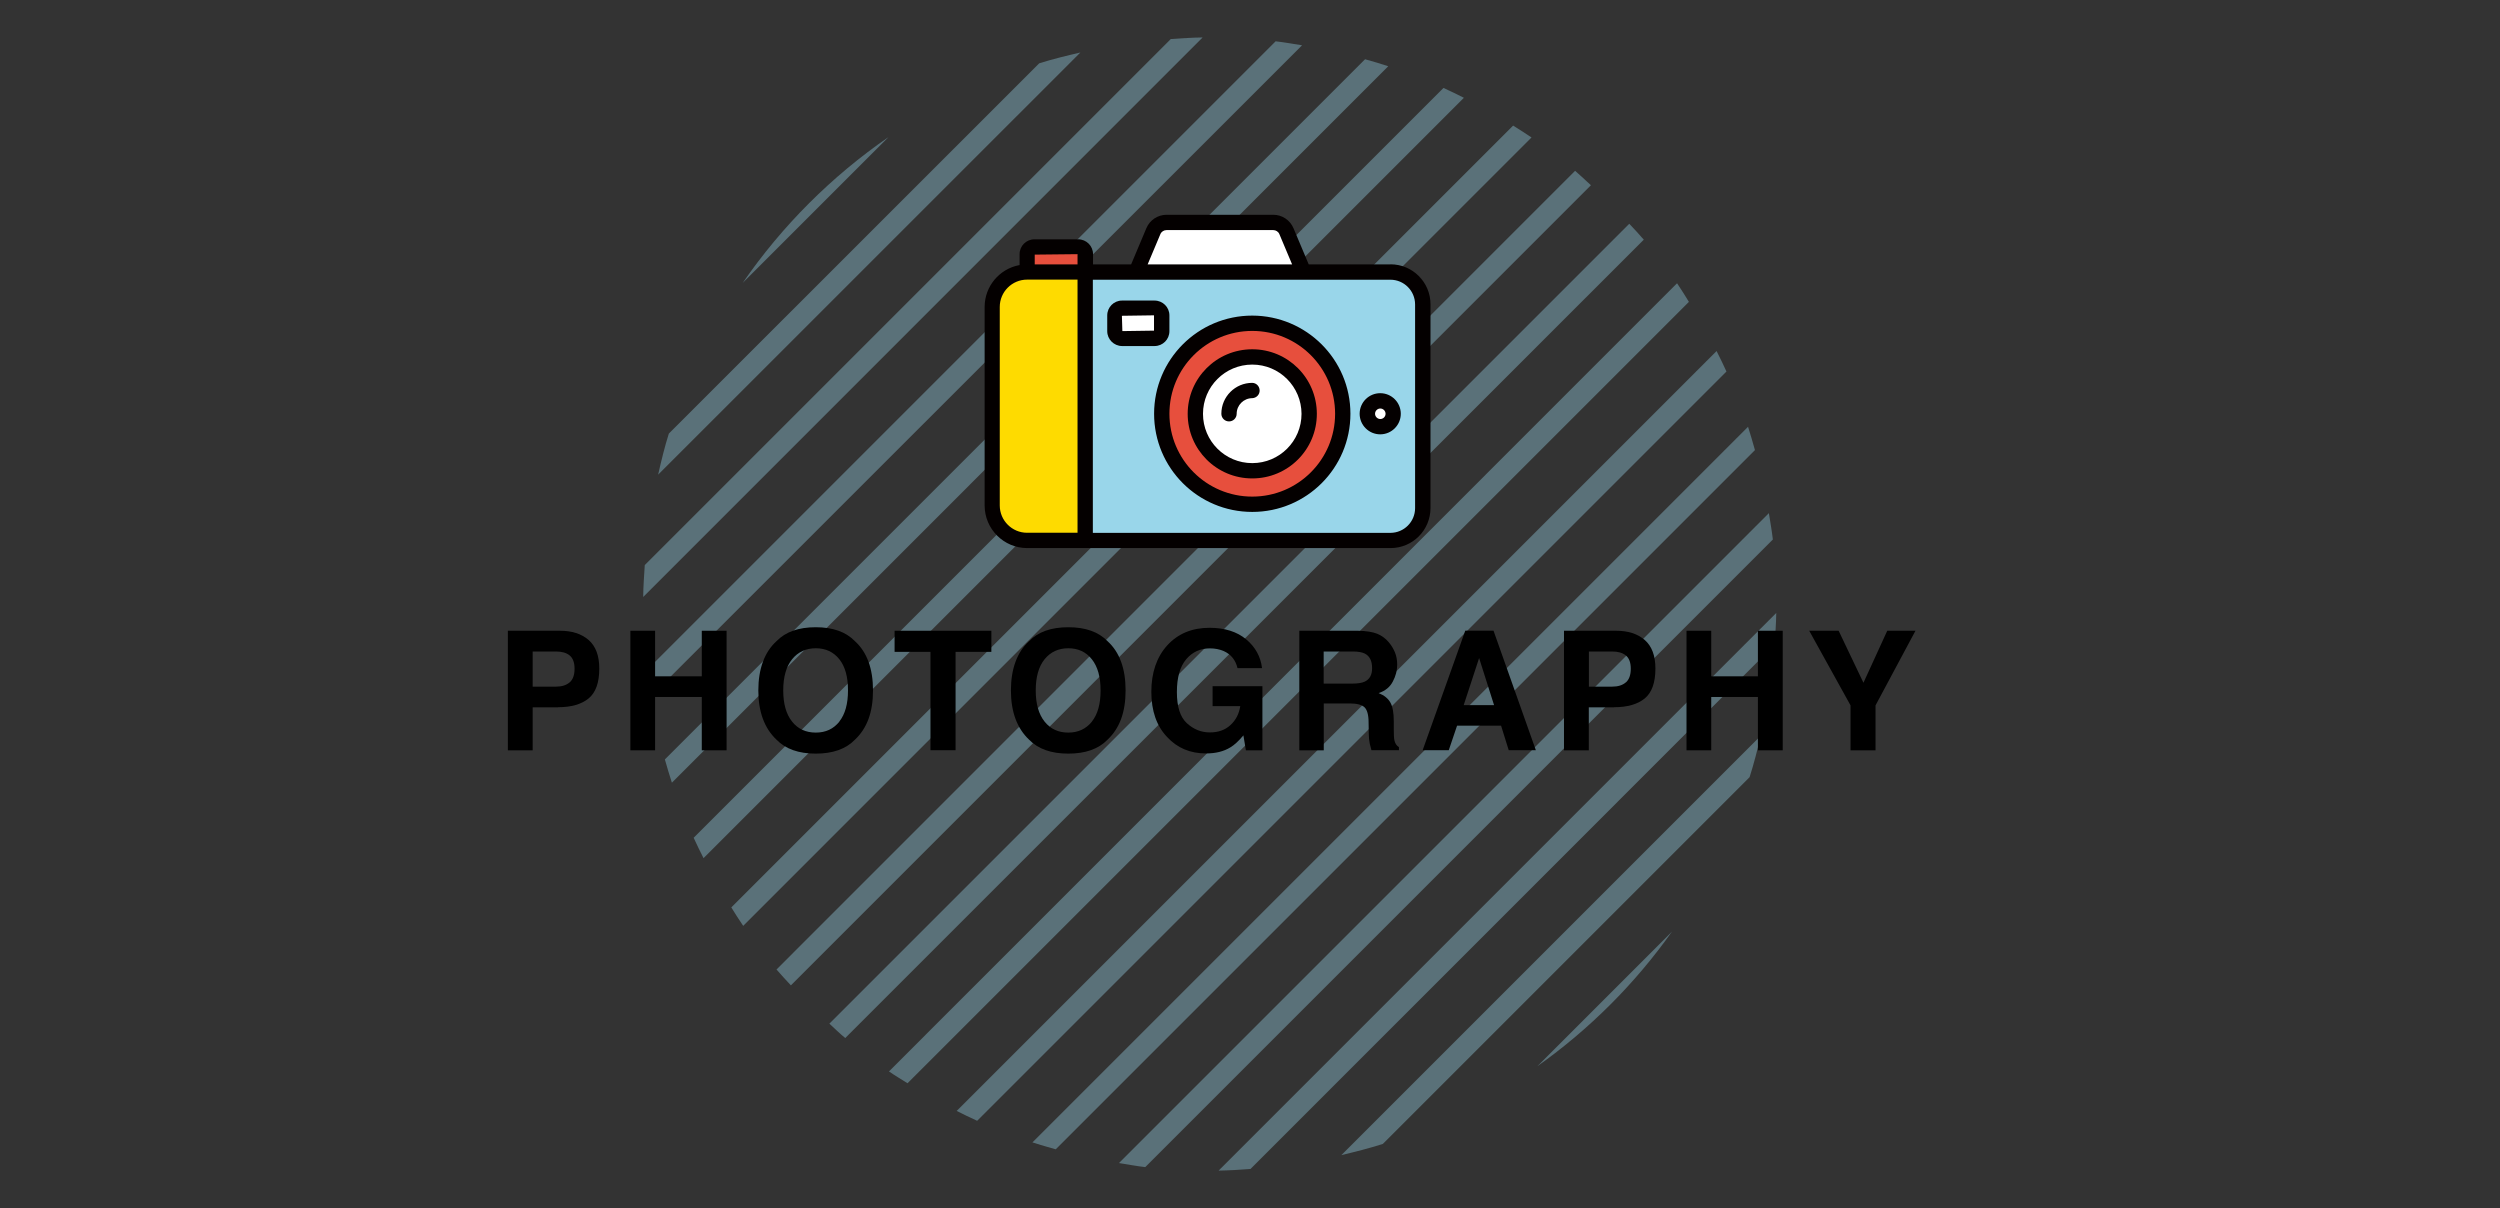 <?xml version="1.0" encoding="UTF-8"?>
<svg id="Layer_1" xmlns="http://www.w3.org/2000/svg" version="1.1" viewBox="0 0 270.99 130.95">
  <rect x="0" y="0" width="270.99" height="130.95" fill="#333333" stroke="none"/>
  <!-- Generator: Adobe Illustrator 29.1.0, SVG Export Plug-In . SVG Version: 2.1.0 Build 142)  -->
  <defs>
    <style>
      .st0 {
        opacity: .38;
      }

      .st0, .st1, .st2 {
        isolation: isolate;
      }

      .st1 {
        mix-blend-mode: multiply;
      }

      .st3 {
        fill: #040000;
      }

      .st4 {
        fill: #fff;
      }

      .st5 {
        fill: #e74f3d;
      }

      .st6 {
        fill: #99d6ea;
      }

      .st7 {
        fill: #fedb00;
      }
    </style>
  </defs>
  <g id="Group_1252" class="st0">
    <g id="Group_12411">
      <g id="Group_12401">
        <g id="Group_12391">
          <g id="Group_12381" class="st1">
            <g id="Group_12371">
              <g id="Group_12361">
                <path id="Path_4741" class="st6" d="M181.23,100.99l-14.58,14.58c5.65-4.01,10.58-8.94,14.58-14.58"/>
                <path id="Path_4751" class="st6" d="M149.89,124l39.76-39.76c.47-1.47.85-2.98,1.21-4.49l-45.46,45.46c1.51-.36,3.02-.74,4.49-1.21"/>
                <path id="Path_4761" class="st6" d="M192.36,69.9c.08-1.15.16-2.3.18-3.46l-60.45,60.45c1.16-.02,2.31-.09,3.46-.18l56.81-56.82h0Z"/>
                <path id="Path_4771" class="st6" d="M191.73,55.63l-70.44,70.44c.95.15,1.89.33,2.85.44l68.03-68.03c-.11-.96-.28-1.9-.43-2.85"/>
                <path id="Path_4781" class="st6" d="M189.48,46.26l-77.57,77.57c.83.28,1.68.51,2.53.75l75.79-75.79c-.24-.85-.48-1.69-.75-2.53"/>
                <path id="Path_4791" class="st6" d="M186.07,38.05l-82.37,82.37c.73.37,1.47.73,2.22,1.07l81.22-81.22c-.34-.75-.7-1.48-1.07-2.22"/>
                <path id="Path_4801" class="st6" d="M181.78,30.71l-85.42,85.43c.65.45,1.34.85,2.01,1.28l84.7-84.7c-.42-.67-.83-1.36-1.28-2.01"/>
                <path id="Path_4811" class="st6" d="M176.61,24.25l-86.71,86.71c.57.52,1.12,1.07,1.72,1.56L178.18,25.98c-.5-.59-1.04-1.15-1.57-1.72"/>
                <path id="Path_4821" class="st6" d="M170.73,18.52l-86.56,86.57c.5.59,1.04,1.15,1.56,1.72L172.45,20.08c-.57-.52-1.13-1.06-1.72-1.57"/>
                <path id="Path_4831" class="st6" d="M164.01,13.62l-84.74,84.74c.42.67.84,1.35,1.29,2L166.01,14.9c-.65-.45-1.33-.86-2-1.29"/>
                <path id="Path_4841" class="st6" d="M156.47,9.53l-81.28,81.28c.34.75.7,1.48,1.07,2.21L158.68,10.6c-.73-.37-1.47-.73-2.22-1.07"/>
                <path id="Path_4851" class="st6" d="M147.97,6.42l-75.9,75.9c.24.85.49,1.69.76,2.52L150.48,7.18c-.83-.28-1.67-.52-2.52-.76"/>
                <path id="Path_4861" class="st6" d="M138.28,4.47l-68.16,68.16c.11.96.28,1.9.43,2.85L141.14,4.91c-.95-.15-1.89-.32-2.85-.43"/>
                <path id="Path_4871" class="st6" d="M126.9,4.24l-57.01,57.01c-.07,1.15-.16,2.29-.17,3.46L130.36,4.06c-1.16.01-2.31.1-3.46.17"/>
                <path id="Path_4881" class="st6" d="M112.65,6.86l-40.15,40.14c-.46,1.45-.82,2.95-1.16,4.45L117.11,5.69c-1.5.35-3,.71-4.45,1.17"/>
                <path id="Path_4891" class="st6" d="M80.5,30.67l15.82-15.82c-6.19,4.27-11.55,9.63-15.82,15.82"/>
              </g>
            </g>
          </g>
        </g>
      </g>
    </g>
  </g>
  <g id="Photography" class="st2">
    <g class="st2">
      <path d="M60.49,76.67h-2.75v4.66h-2.69v-12.96h5.64c1.3,0,2.34.33,3.11,1,.77.67,1.16,1.7,1.16,3.1,0,1.53-.39,2.61-1.16,3.24s-1.88.95-3.31.95h0ZM61.75,73.97c.35-.31.53-.8.53-1.48s-.18-1.15-.53-1.44-.85-.43-1.49-.43h-2.52v3.81h2.52c.64,0,1.14-.16,1.49-.47h0Z"/>
      <path d="M76.07,81.33v-5.78h-5.06v5.78h-2.68v-12.96h2.68v4.94h5.06v-4.94h2.69v12.96h-2.69Z"/>
      <path d="M88.42,81.69c-1.85,0-3.27-.5-4.25-1.51-1.31-1.24-1.97-3.02-1.97-5.34s.66-4.15,1.97-5.34c.98-1.01,2.39-1.51,4.25-1.51s3.27.5,4.25,1.51c1.31,1.19,1.96,2.97,1.96,5.34s-.65,4.11-1.96,5.34c-.98,1.01-2.39,1.51-4.25,1.51ZM90.98,78.21c.63-.79.94-1.92.94-3.38s-.31-2.58-.94-3.37-1.48-1.19-2.55-1.19-1.93.4-2.57,1.19-.96,1.92-.96,3.38.32,2.58.96,3.38,1.49,1.19,2.57,1.19,1.92-.4,2.56-1.19h0Z"/>
      <path d="M107.46,68.37v2.29h-3.88v10.66h-2.72v-10.66h-3.89v-2.29h10.49Z"/>
      <path d="M115.8,81.69c-1.85,0-3.27-.5-4.25-1.51-1.31-1.24-1.97-3.02-1.97-5.34s.66-4.15,1.97-5.34c.98-1.01,2.39-1.51,4.25-1.51s3.27.5,4.25,1.51c1.31,1.19,1.96,2.97,1.96,5.34s-.65,4.11-1.96,5.34c-.98,1.01-2.39,1.51-4.25,1.51ZM118.36,78.21c.63-.79.94-1.92.94-3.38s-.32-2.58-.95-3.37-1.48-1.19-2.55-1.19-1.93.4-2.57,1.19-.96,1.92-.96,3.38.32,2.58.96,3.38,1.49,1.19,2.57,1.19,1.92-.4,2.56-1.19h0Z"/>
      <path d="M133.37,81.01c-.71.44-1.59.66-2.64.66-1.72,0-3.12-.59-4.22-1.78-1.14-1.2-1.71-2.83-1.71-4.9s.58-3.78,1.73-5.04,2.68-1.9,4.58-1.9c1.65,0,2.97.42,3.97,1.25,1,.84,1.57,1.88,1.72,3.12h-2.66c-.21-.88-.71-1.5-1.5-1.85-.45-.19-.94-.29-1.49-.29-1.04,0-1.9.39-2.57,1.18-.67.79-1.01,1.97-1.01,3.56s.36,2.72,1.09,3.38c.73.66,1.55.99,2.48.99s1.65-.26,2.23-.79.94-1.21,1.07-2.06h-3v-2.16h5.4v6.95h-1.79l-.27-1.62c-.52.62-.99,1.05-1.41,1.3h0Z"/>
      <path d="M146.28,76.25h-2.79v5.08h-2.65v-12.96h6.35c.91.02,1.61.13,2.1.33s.9.51,1.24.91c.28.33.5.69.67,1.09s.25.85.25,1.36c0,.62-.16,1.22-.47,1.81-.31.6-.82,1.02-1.54,1.26.6.24,1.02.58,1.27,1.02.25.44.37,1.12.37,2.03v.87c0,.59.02.99.07,1.2.07.33.23.58.49.74v.33h-2.98c-.08-.29-.14-.52-.18-.69-.07-.36-.11-.74-.11-1.12l-.02-1.2c0-.83-.16-1.38-.45-1.65s-.83-.41-1.63-.41h0ZM147.92,73.89c.54-.25.81-.73.81-1.46,0-.79-.26-1.31-.78-1.58-.29-.15-.73-.23-1.32-.23h-3.15v3.48h3.07c.61,0,1.07-.07,1.37-.21Z"/>
      <path d="M162.71,78.66h-4.77l-.9,2.66h-2.83l4.62-12.96h3.06l4.59,12.96h-2.94l-.83-2.66h0ZM161.95,76.43l-1.62-5.1-1.67,5.1h3.29Z"/>
      <path d="M174.97,76.67h-2.75v4.66h-2.69v-12.96h5.64c1.3,0,2.34.33,3.11,1s1.16,1.7,1.16,3.1c0,1.53-.39,2.61-1.16,3.24s-1.88.95-3.31.95h0ZM176.24,73.97c.35-.31.53-.8.53-1.48s-.18-1.15-.53-1.44c-.36-.29-.85-.43-1.49-.43h-2.52v3.81h2.52c.64,0,1.14-.16,1.49-.47h0Z"/>
      <path d="M190.55,81.33v-5.78h-5.06v5.78h-2.68v-12.96h2.68v4.94h5.06v-4.94h2.69v12.96h-2.69Z"/>
      <path d="M207.63,68.37l-4.33,8.09v4.87h-2.71v-4.87l-4.48-8.09h3.19l2.69,5.64,2.58-5.64h3.07-.01Z"/>
    </g>
  </g>
  <g id="Group_637">
    <g id="Group_636">
      <path id="Path_377" class="st4" d="M123.03,29.46s1.48-4.74,2.76-5.16,12.44-.91,13.13,0c.86,1.66,1.57,3.38,2.15,5.16,0,0-18.04,0-18.04,0Z"/>
      <path id="Path_378" class="st7" d="M111.74,58.27h5.82v-28.39h-5.82c-2.28,0-4.13,1.85-4.13,4.13v20.12c0,2.28,1.85,4.13,4.13,4.13"/>
      <path id="Path_379" class="st6" d="M150.71,58.27h-33.19v-28.7h35.08c.98,0,1.77.79,1.77,1.77v23.27c0,2.02-1.64,3.66-3.66,3.66"/>
      <path id="Path_380" class="st4" d="M151.15,45.03c0,.79-.64,1.44-1.44,1.44s-1.44-.64-1.44-1.44.64-1.44,1.44-1.44,1.44.64,1.44,1.44h0"/>
      <rect id="Rectangle_1144" class="st5" x="111.52" y="26.82" width="5.99" height="2.33"/>
      <rect id="Rectangle_1145" class="st4" x="121.09" y="33.35" width="4.7" height="3.07"/>
      <path id="Path_381" class="st5" d="M145.09,44.89c0,5.25-4.26,9.51-9.51,9.51s-9.51-4.26-9.51-9.51,4.26-9.51,9.51-9.51h0c5.25,0,9.51,4.26,9.51,9.51h0"/>
      <path id="Path_382" class="st4" d="M141.94,44.79c0,3.21-2.61,5.82-5.82,5.82s-5.82-2.61-5.82-5.82,2.61-5.82,5.82-5.82,5.82,2.61,5.82,5.82h0"/>
      <path id="Path_383" class="st3" d="M150.71,28.66h-8.85l-1.65-3.92c-.37-.88-1.23-1.46-2.19-1.46h-11.56c-.96,0-1.83.57-2.2,1.46l-1.65,3.92h-4.13v-1.11c0-.89-.72-1.61-1.61-1.61h-4.74c-.89,0-1.61.72-1.61,1.6h0v1.19c-2.19.4-3.79,2.31-3.79,4.54v21.52c0,2.55,2.07,4.62,4.62,4.62h39.38c2.39,0,4.33-1.94,4.33-4.34v-22.09c0-2.39-1.94-4.33-4.33-4.33M124.4,28.66l1.38-3.28c.11-.27.38-.44.67-.44h11.56c.29,0,.56.17.67.44l1.38,3.28s-15.66,0-15.66,0ZM153.39,32.99v22.09c0,1.48-1.2,2.68-2.68,2.68h-32.25v-27.44h32.25c1.48,0,2.68,1.2,2.68,2.68M116.8,30.31v27.44h-5.47c-1.63,0-2.96-1.33-2.96-2.96v-21.52c0-1.63,1.33-2.96,2.96-2.96,0,0,5.47,0,5.47,0ZM116.8,27.55v1.11h-4.64v-1.06s4.64-.05,4.64-.05Z"/>
      <path id="Path_384" class="st3" d="M135.74,34.21c-5.88,0-10.64,4.76-10.64,10.64s4.76,10.64,10.64,10.64,10.64-4.76,10.64-10.64-4.77-10.63-10.64-10.64M144.72,44.85c0,4.96-4.02,8.98-8.98,8.98s-8.98-4.02-8.98-8.98,4.02-8.98,8.98-8.98h0c4.96,0,8.98,4.02,8.98,8.98"/>
      <path id="Path_385" class="st3" d="M135.74,37.86c-3.87,0-7,3.13-7,7s3.13,7,7,7,7-3.13,7-7-3.13-7-7-7M141.08,44.86c0,2.95-2.39,5.34-5.34,5.34s-5.34-2.39-5.34-5.34,2.39-5.34,5.34-5.34,5.33,2.39,5.34,5.34"/>
      <path id="Path_386" class="st3" d="M135.74,41.5c-1.85,0-3.35,1.5-3.35,3.35,0,.46.37.83.83.83s.83-.37.83-.83c0-.93.76-1.69,1.69-1.69.46-.02.82-.4.8-.86-.02-.44-.36-.79-.8-.8"/>
      <path id="Path_387" class="st3" d="M149.61,42.62c-1.23,0-2.23,1-2.23,2.23s1,2.23,2.23,2.23,2.23-1,2.23-2.23-1-2.23-2.23-2.23M150.19,44.85c0,.32-.26.57-.57.57s-.57-.26-.57-.57.26-.57.57-.57.57.26.57.57"/>
      <path id="Path_388" class="st3" d="M126.76,35.9v-1.71c0-.89-.72-1.61-1.61-1.61h-3.53c-.88,0-1.6.72-1.6,1.61v1.71c0,.88.72,1.6,1.6,1.61h3.53c.89,0,1.61-.72,1.61-1.61M125.09,34.18v1.66l-3.43.05-.05-1.66,3.48-.05Z"/>
    </g>
  </g>
</svg>